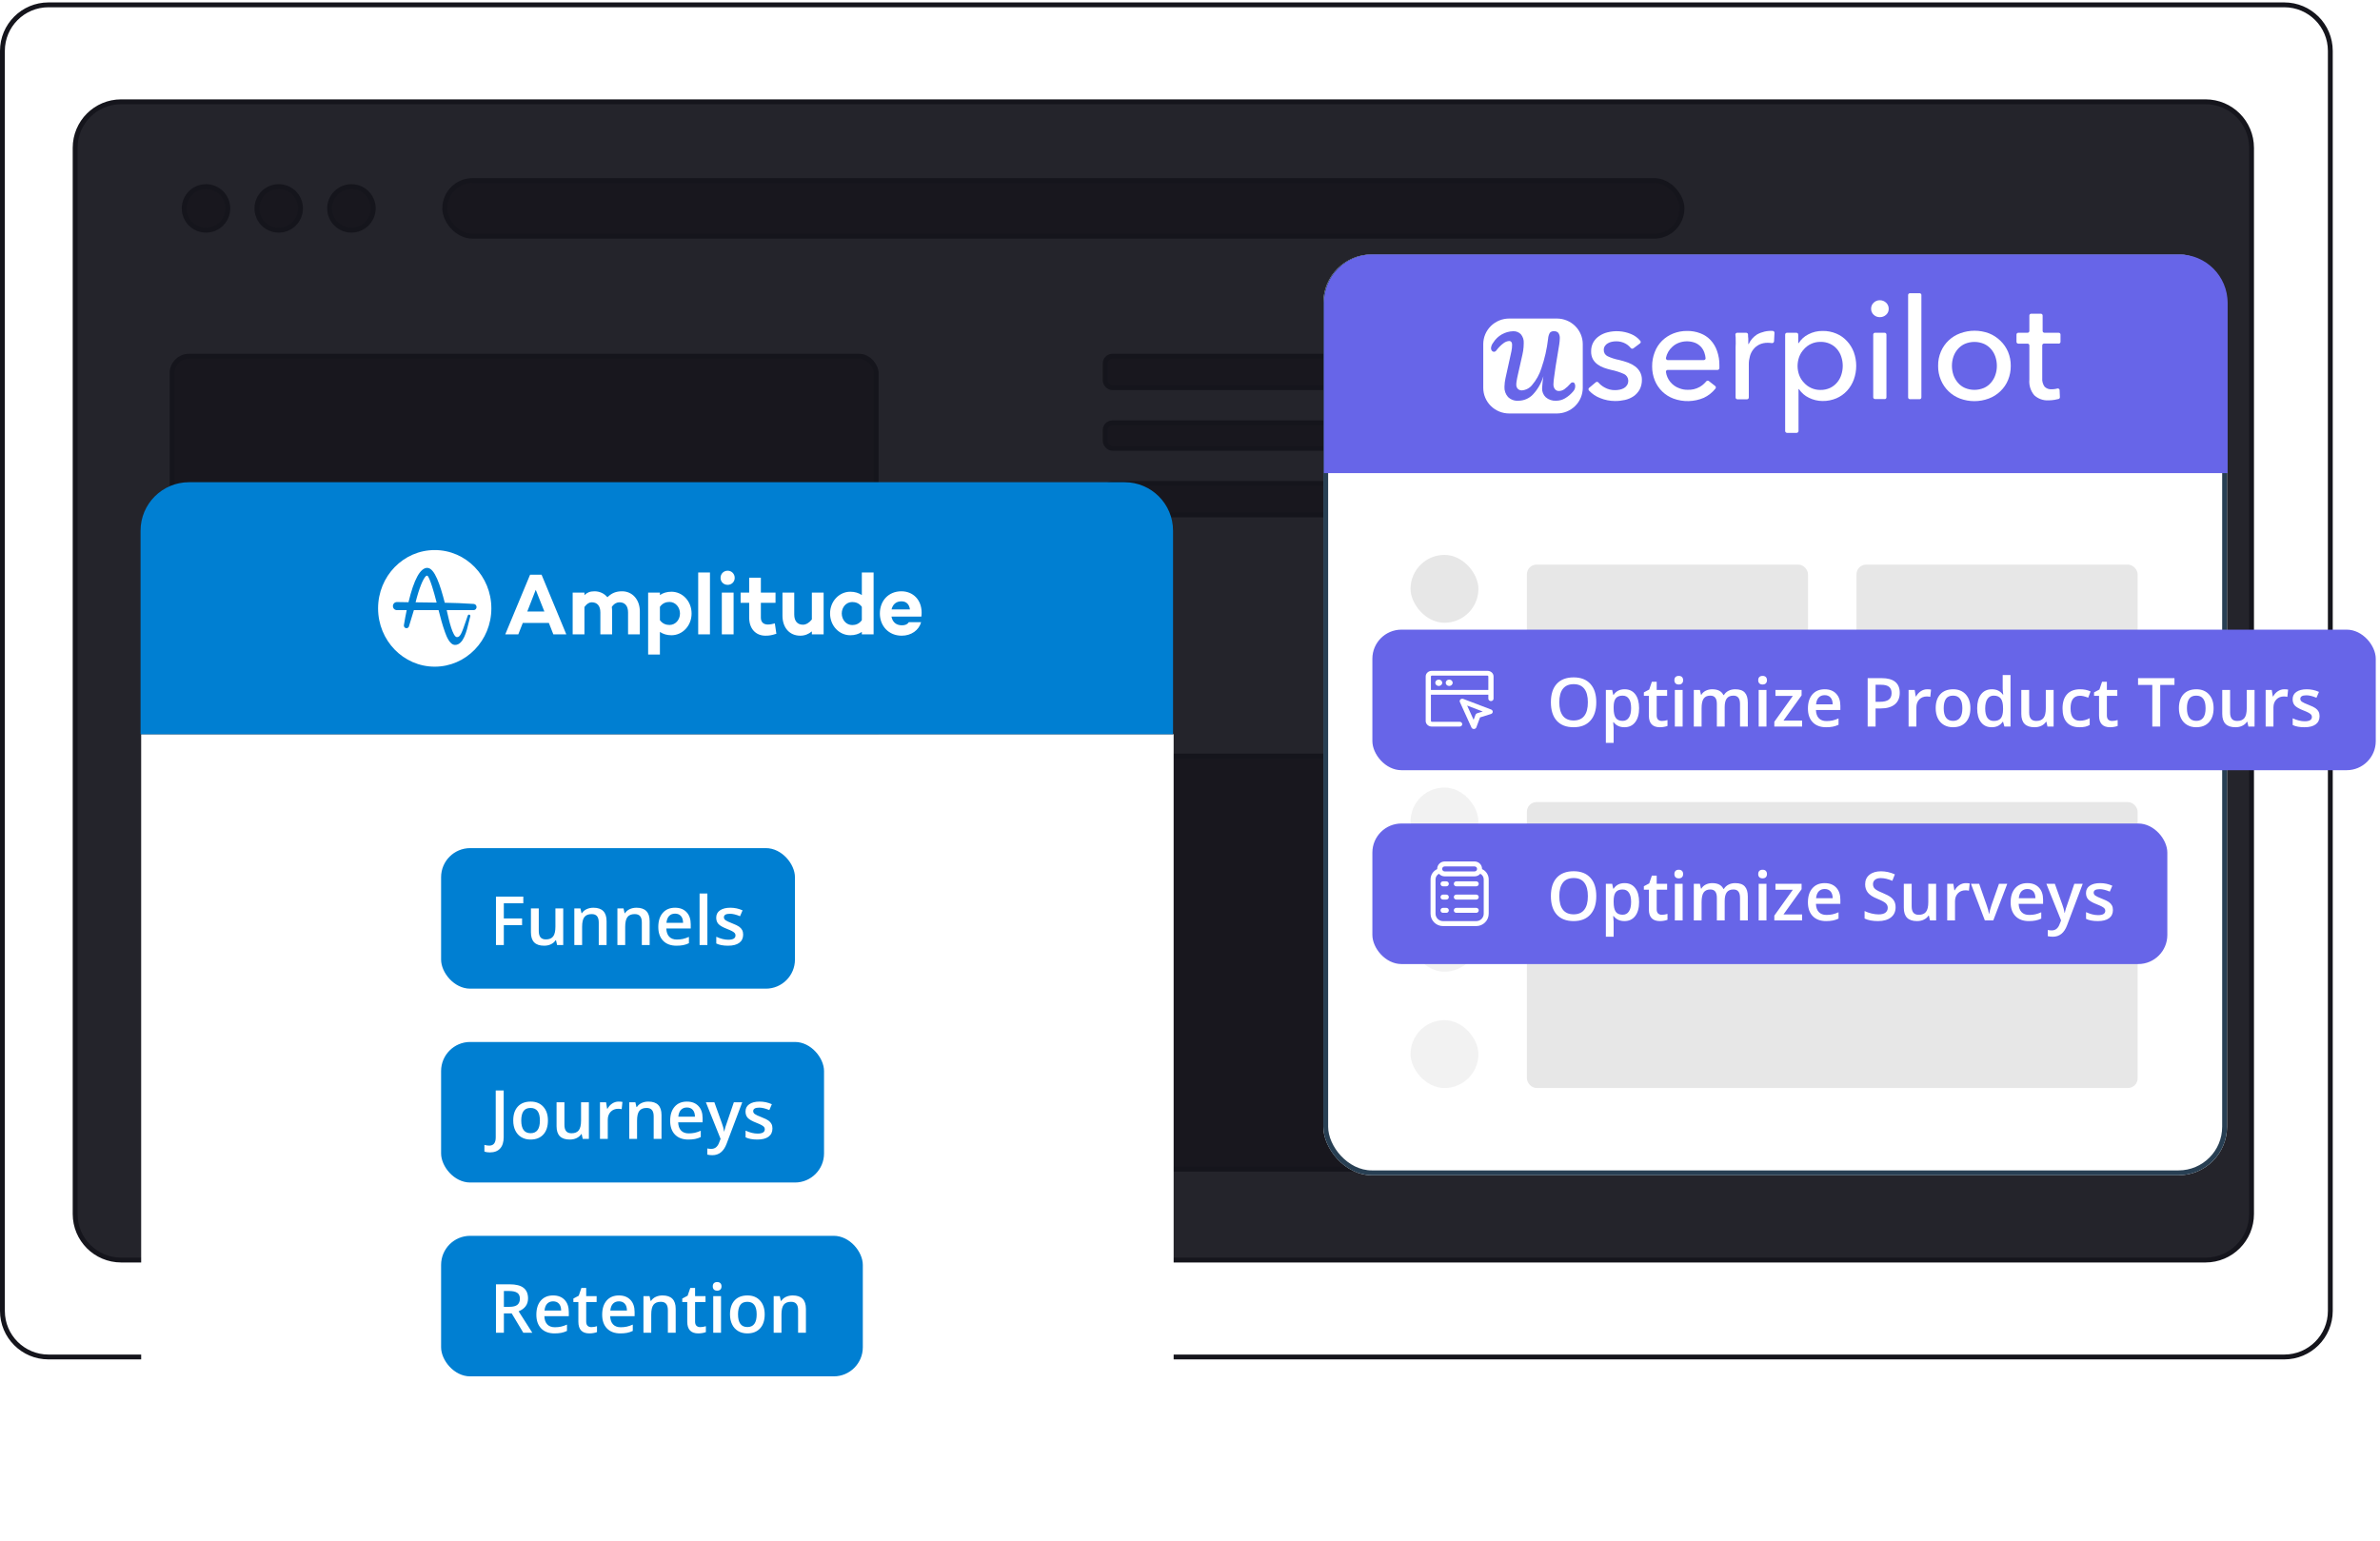 <?xml version="1.0" encoding="UTF-8"?> <svg xmlns="http://www.w3.org/2000/svg" width="491" height="318" viewBox="0 0 491 318" fill="none"><path d="M15.5 30.5C15.5 25.253 19.753 21 25 21H455C460.247 21 464.5 25.253 464.5 30.5V250.5C464.5 255.747 460.247 260 455 260H25C19.753 260 15.5 255.747 15.5 250.5V30.5Z" fill="#24242B" stroke="#15151C"></path><rect x="35.5" y="73.5" width="145.25" height="45.25" rx="3.5" fill="#18171E" stroke="#15151C"></rect><rect x="35.5" y="134.75" width="145.25" height="45.25" rx="3.5" fill="#18171E" stroke="#15151C"></rect><rect x="35.5" y="196" width="145.25" height="45.25" rx="3.5" fill="#18171E" stroke="#15151C"></rect><rect x="228" y="73.5" width="99" height="6.5" rx="1.5" fill="#18171E" stroke="#15151C"></rect><rect x="91.75" y="37.25" width="255.25" height="11.5" rx="5.75" fill="#18171E" stroke="#15151C"></rect><rect x="349.25" y="73.5" width="99" height="6.5" rx="1.5" fill="#18171E" stroke="#15151C"></rect><rect x="228" y="87.25" width="99" height="5.25" rx="1.5" fill="#18171E" stroke="#15151C"></rect><rect x="349.25" y="87.25" width="99" height="5.25" rx="1.5" fill="#18171E" stroke="#15151C"></rect><rect x="228" y="99.75" width="99" height="6.5" rx="1.5" fill="#18171E" stroke="#15151C"></rect><rect x="228" y="156" width="220.25" height="85.25" rx="1.5" fill="#18171E" stroke="#15151C"></rect><rect x="349.25" y="99.75" width="99" height="6.5" rx="1.5" fill="#18171E" stroke="#15151C"></rect><circle cx="42.5" cy="43" r="4.5" fill="#18171E" stroke="#15151C"></circle><circle cx="57.5" cy="43" r="4.5" fill="#18171E" stroke="#15151C"></circle><circle cx="72.5" cy="43" r="4.5" fill="#18171E" stroke="#15151C"></circle><path d="M0.5 10.5C0.5 5.253 4.753 1 10 1H471.25C476.497 1 480.75 5.253 480.75 10.5V270.5C480.75 275.747 476.497 280 471.25 280H10C4.753 280 0.5 275.747 0.5 270.5V10.5Z" stroke="#15151C"></path><g filter="url(#filter0_b_204_738)"><rect x="273" y="52.5" width="186.438" height="190" rx="10" fill="white"></rect><rect x="273.5" y="53" width="185.438" height="189" rx="9.5" stroke="#283F53"></rect></g><rect x="291" y="138.5" width="14" height="14" rx="7" fill="#E7E7E7"></rect><rect x="291" y="162.5" width="14" height="14" rx="7" fill="#E7E7E7" fill-opacity="0.5"></rect><rect x="291" y="186.5" width="14" height="14" rx="7" fill="#E7E7E7" fill-opacity="0.5"></rect><rect x="291" y="210.5" width="14" height="14" rx="7" fill="#E7E7E7" fill-opacity="0.5"></rect><rect x="291" y="114.5" width="14" height="14" rx="7" fill="#E7E7E7"></rect><rect x="315" y="116.5" width="58" height="39" rx="2" fill="#E7E7E7"></rect><rect x="383" y="116.5" width="58" height="39" rx="2" fill="#E7E7E7"></rect><rect x="315" y="165.5" width="126" height="59" rx="2" fill="#E7E7E7"></rect><path d="M273.125 62.5C273.125 56.977 277.602 52.5 283.125 52.5H449.562C455.085 52.5 459.562 56.977 459.562 62.5V97.625H273.125V62.5Z" fill="#6765E8"></path><path d="M321.184 65.728H311.346C309.928 65.728 308.568 66.285 307.566 67.277C306.563 68.268 306 69.613 306 71.015V80.029C306 81.431 306.563 82.776 307.566 83.767C308.568 84.759 309.928 85.316 311.346 85.316H321.184C322.601 85.316 323.961 84.759 324.964 83.767C325.966 82.776 326.529 81.431 326.529 80.029V71.015C326.529 69.613 325.966 68.268 324.964 67.277C323.961 66.285 322.601 65.728 321.184 65.728ZM324.605 80.696C324.118 81.295 323.527 81.803 322.86 82.197C322.311 82.519 321.684 82.689 321.045 82.687C320.26 82.739 319.486 82.482 318.893 81.971C318.642 81.733 318.445 81.444 318.315 81.124C318.185 80.805 318.125 80.462 318.139 80.117C318.179 79.282 318.268 78.451 318.407 77.626C317.991 79.028 317.254 80.317 316.255 81.392C315.873 81.796 315.412 82.118 314.901 82.341C314.39 82.564 313.838 82.681 313.279 82.687C312.88 82.721 312.478 82.668 312.101 82.533C311.724 82.397 311.382 82.182 311.098 81.902C310.591 81.325 310.332 80.576 310.374 79.813C310.386 79.209 310.459 78.608 310.592 78.018L311.643 73.251C311.643 73.163 311.722 72.918 311.802 72.516C311.901 72.071 311.951 71.618 311.951 71.162C311.966 70.948 311.911 70.734 311.792 70.554C311.74 70.49 311.673 70.439 311.597 70.405C311.521 70.371 311.439 70.355 311.355 70.358C310.92 70.393 310.505 70.557 310.165 70.829C309.619 71.239 309.134 71.724 308.727 72.271C308.672 72.364 308.594 72.442 308.501 72.499C308.407 72.555 308.301 72.588 308.192 72.594C308.11 72.59 308.03 72.568 307.957 72.529C307.885 72.49 307.823 72.435 307.775 72.369C307.658 72.224 307.595 72.044 307.597 71.859C307.628 71.427 307.794 71.016 308.073 70.682C308.502 69.99 309.099 69.415 309.808 69.008C310.518 68.6 311.319 68.373 312.139 68.347C312.438 68.328 312.737 68.374 313.016 68.48C313.295 68.587 313.548 68.752 313.756 68.965C314.185 69.478 314.398 70.135 314.351 70.799C314.351 71.328 314.311 71.856 314.232 72.379C314.152 72.859 314.013 73.516 313.815 74.34L313.121 77.42L313.002 77.96C312.976 78.204 312.933 78.447 312.873 78.685C312.833 78.912 312.813 79.142 312.813 79.372C312.803 79.685 312.913 79.99 313.121 80.225C313.235 80.337 313.371 80.424 313.522 80.48C313.672 80.536 313.833 80.559 313.994 80.549C314.393 80.516 314.782 80.403 315.136 80.218C315.491 80.032 315.804 79.778 316.056 79.47C316.928 78.451 317.585 77.271 317.99 75.998C318.675 74.013 319.14 71.961 319.379 69.877C319.409 69.459 319.527 69.051 319.726 68.681C319.834 68.555 319.973 68.459 320.129 68.401C320.285 68.343 320.453 68.324 320.618 68.347C320.783 68.334 320.949 68.359 321.102 68.421C321.255 68.482 321.392 68.578 321.501 68.7C321.719 69.039 321.82 69.438 321.789 69.838C321.777 70.239 321.741 70.639 321.68 71.035C321.6 71.525 321.491 72.212 321.342 73.104C321.045 74.811 320.797 76.39 320.618 77.822C320.543 78.3 320.496 78.781 320.48 79.264C320.454 79.64 320.567 80.013 320.797 80.314C320.897 80.437 321.027 80.534 321.173 80.597C321.32 80.661 321.48 80.688 321.64 80.676C322.032 80.665 322.412 80.538 322.731 80.314C323.198 79.971 323.624 79.576 324 79.136C324.052 79.064 324.12 79.005 324.2 78.965C324.279 78.924 324.367 78.902 324.457 78.901C324.538 78.895 324.619 78.915 324.689 78.957C324.758 78.999 324.812 79.062 324.843 79.136C324.942 79.306 324.987 79.501 324.972 79.696C324.971 80.061 324.841 80.415 324.605 80.696Z" fill="white"></path><path d="M336.983 71.869C336.901 71.934 336.797 71.964 336.693 71.953C336.589 71.942 336.493 71.891 336.427 71.81C336.13 71.44 335.763 71.131 335.346 70.898C334.763 70.582 334.107 70.42 333.442 70.427C333.129 70.425 332.816 70.458 332.51 70.525C332.215 70.583 331.933 70.693 331.677 70.849C331.437 70.979 331.235 71.168 331.092 71.398C330.933 71.644 330.853 71.931 330.864 72.222C330.855 72.49 330.925 72.754 331.066 72.982C331.207 73.21 331.413 73.393 331.657 73.507C332.411 73.86 333.208 74.117 334.027 74.272C334.652 74.421 335.268 74.604 335.872 74.821C336.399 75.018 336.896 75.285 337.35 75.616C337.757 75.927 338.095 76.317 338.341 76.763C338.597 77.244 338.73 77.78 338.728 78.323C338.749 79.037 338.589 79.745 338.262 80.383C337.956 80.925 337.533 81.394 337.022 81.756C336.484 82.117 335.882 82.377 335.247 82.521C334.577 82.674 333.892 82.749 333.204 82.746C332.142 82.747 331.091 82.54 330.11 82.138C329.235 81.804 328.451 81.273 327.819 80.589C327.747 80.517 327.706 80.42 327.706 80.319C327.706 80.218 327.747 80.121 327.819 80.049L329.188 78.902C329.26 78.83 329.358 78.79 329.46 78.79C329.562 78.79 329.66 78.83 329.733 78.902C330.095 79.33 330.536 79.686 331.032 79.951C331.683 80.322 332.423 80.512 333.174 80.5C333.508 80.502 333.84 80.469 334.166 80.402C334.477 80.34 334.775 80.227 335.049 80.069C335.303 79.918 335.517 79.71 335.674 79.461C335.85 79.165 335.933 78.823 335.912 78.48C335.9 78.204 335.813 77.937 335.659 77.707C335.505 77.477 335.291 77.293 335.039 77.175C334.173 76.785 333.265 76.496 332.331 76.312C331.865 76.195 331.389 76.057 330.913 75.891C330.449 75.73 330.011 75.502 329.614 75.214C329.206 74.927 328.868 74.556 328.622 74.125C328.363 73.629 328.237 73.075 328.255 72.516C328.236 71.857 328.393 71.204 328.711 70.623C329.01 70.103 329.428 69.66 329.931 69.329C330.437 68.984 331.002 68.732 331.597 68.583C333.214 68.166 334.924 68.283 336.467 68.917C337.212 69.216 337.87 69.695 338.381 70.31C338.449 70.377 338.487 70.469 338.487 70.565C338.487 70.66 338.449 70.752 338.381 70.82L336.983 71.869Z" fill="white"></path><path d="M354.715 75.399V75.958C354.715 76.057 354.675 76.152 354.605 76.222C354.534 76.292 354.438 76.331 354.338 76.331H344.074C344.024 76.328 343.974 76.336 343.927 76.353C343.88 76.37 343.837 76.396 343.801 76.43C343.765 76.464 343.736 76.505 343.716 76.55C343.697 76.596 343.687 76.644 343.687 76.694V76.753C343.793 77.509 344.106 78.222 344.592 78.814C345.077 79.407 345.718 79.858 346.444 80.117C346.989 80.333 347.572 80.44 348.16 80.431C349.021 80.472 349.878 80.272 350.629 79.852C351.156 79.548 351.623 79.153 352.008 78.685C352.072 78.608 352.163 78.559 352.263 78.548C352.363 78.537 352.464 78.565 352.543 78.626L353.872 79.675C353.909 79.71 353.938 79.752 353.958 79.799C353.979 79.845 353.989 79.895 353.989 79.945C353.989 79.996 353.979 80.046 353.958 80.092C353.938 80.138 353.909 80.18 353.872 80.215C353.239 81.006 352.432 81.643 351.512 82.079C349.519 82.932 347.27 82.992 345.234 82.245C344.37 81.922 343.583 81.424 342.923 80.784C342.265 80.138 341.745 79.368 341.396 78.518C341.018 77.583 340.83 76.583 340.84 75.576C340.832 74.57 341.017 73.571 341.386 72.633C341.714 71.76 342.228 70.967 342.893 70.309C343.549 69.666 344.328 69.159 345.184 68.818C346.09 68.461 347.056 68.281 348.031 68.288C348.977 68.269 349.917 68.436 350.798 68.778C351.603 69.082 352.326 69.565 352.91 70.191C353.507 70.839 353.96 71.605 354.239 72.437C354.571 73.389 354.732 74.392 354.715 75.399ZM351.492 74.301C351.592 74.301 351.688 74.261 351.758 74.191C351.829 74.121 351.869 74.027 351.869 73.928C351.835 73.537 351.752 73.151 351.621 72.78C351.47 72.325 351.224 71.907 350.897 71.554C350.563 71.196 350.153 70.914 349.697 70.73C348.621 70.325 347.431 70.325 346.355 70.73C345.857 70.914 345.402 71.194 345.016 71.554C344.332 72.16 343.865 72.969 343.687 73.859C343.672 73.96 343.699 74.063 343.76 74.146C343.821 74.228 343.912 74.284 344.014 74.301H351.492Z" fill="white"></path><path d="M358.077 70.192C358.088 69.815 358.068 69.437 358.017 69.064C358.013 69.013 358.02 68.962 358.036 68.914C358.053 68.866 358.079 68.822 358.113 68.784C358.148 68.747 358.189 68.716 358.236 68.695C358.283 68.674 358.333 68.663 358.384 68.662H360.239C360.335 68.661 360.428 68.696 360.499 68.759C360.571 68.823 360.616 68.91 360.626 69.005C360.619 69.29 360.635 69.576 360.675 69.858V70.976H360.765C361.139 70.176 361.734 69.497 362.48 69.015C363.474 68.466 364.607 68.21 365.743 68.279C365.838 68.293 365.924 68.341 365.986 68.413C366.048 68.485 366.081 68.577 366.08 68.671L365.991 70.427C365.986 70.525 365.943 70.617 365.871 70.685C365.799 70.752 365.704 70.79 365.604 70.79H365.505C365.229 70.751 364.951 70.731 364.672 70.731C364.077 70.722 363.487 70.846 362.946 71.094C362.474 71.328 362.061 71.663 361.736 72.075C361.402 72.488 361.159 72.966 361.022 73.477C360.864 74.019 360.783 74.581 360.784 75.145V82.011C360.786 82.06 360.777 82.108 360.759 82.154C360.742 82.2 360.715 82.242 360.681 82.277C360.647 82.313 360.606 82.341 360.561 82.361C360.516 82.381 360.467 82.392 360.417 82.393H358.434C358.334 82.393 358.238 82.354 358.167 82.284C358.097 82.214 358.057 82.119 358.057 82.02V71.614C358.089 71.14 358.096 70.666 358.077 70.192Z" fill="white"></path><path d="M370.653 89.317H368.669C368.569 89.314 368.473 89.275 368.402 89.205C368.33 89.136 368.287 89.043 368.282 88.944V69.043C368.281 68.992 368.29 68.942 368.309 68.895C368.328 68.848 368.356 68.805 368.393 68.769C368.429 68.734 368.472 68.705 368.519 68.687C368.567 68.668 368.618 68.659 368.669 68.66H370.593C370.644 68.659 370.695 68.668 370.743 68.687C370.79 68.705 370.833 68.734 370.87 68.769C370.906 68.805 370.934 68.848 370.953 68.895C370.972 68.942 370.981 68.992 370.98 69.043V70.799H371.069C371.554 70.031 372.239 69.408 373.053 68.994C373.968 68.512 374.992 68.269 376.028 68.288C376.995 68.272 377.955 68.459 378.844 68.837C379.674 69.186 380.418 69.708 381.026 70.367C381.647 71.032 382.129 71.812 382.445 72.662C383.109 74.491 383.109 76.492 382.445 78.322C382.135 79.176 381.66 79.962 381.046 80.636C380.433 81.299 379.687 81.827 378.854 82.186C377.943 82.571 376.959 82.762 375.968 82.745C375.003 82.736 374.053 82.508 373.191 82.078C372.349 81.676 371.633 81.056 371.119 80.283H371.039V88.944C371.034 89.043 370.992 89.136 370.92 89.205C370.848 89.275 370.753 89.314 370.653 89.317ZM380.164 75.487C380.164 74.857 380.064 74.232 379.866 73.633C379.685 73.051 379.388 72.511 378.993 72.044C378.599 71.577 378.104 71.201 377.545 70.946C376.924 70.662 376.245 70.524 375.562 70.543C374.92 70.534 374.284 70.663 373.698 70.923C373.112 71.182 372.591 71.565 372.17 72.044C371.735 72.503 371.398 73.043 371.178 73.633C370.732 74.85 370.732 76.183 371.178 77.4C371.396 77.985 371.733 78.519 372.17 78.969C372.593 79.445 373.115 79.824 373.701 80.081C374.286 80.339 374.921 80.468 375.562 80.46C376.246 80.471 376.924 80.33 377.545 80.048C378.103 79.781 378.597 79.4 378.993 78.93C379.388 78.463 379.685 77.923 379.866 77.341C380.064 76.742 380.164 76.117 380.164 75.487Z" fill="white"></path><path d="M389.645 63.706C389.654 63.94 389.61 64.173 389.518 64.388C389.425 64.603 389.286 64.796 389.109 64.952C388.758 65.278 388.291 65.454 387.81 65.442C387.575 65.448 387.341 65.407 387.123 65.321C386.905 65.235 386.707 65.106 386.54 64.942C386.37 64.784 386.234 64.593 386.144 64.38C386.053 64.167 386.009 63.937 386.015 63.706C386.009 63.474 386.053 63.243 386.144 63.028C386.234 62.813 386.369 62.62 386.54 62.461C386.706 62.295 386.904 62.165 387.122 62.077C387.341 61.989 387.574 61.946 387.81 61.95C388.294 61.946 388.76 62.129 389.109 62.461C389.281 62.62 389.418 62.813 389.51 63.027C389.603 63.242 389.648 63.473 389.645 63.706ZM388.821 82.342H386.838C386.788 82.343 386.739 82.335 386.693 82.317C386.647 82.3 386.604 82.273 386.568 82.24C386.533 82.206 386.504 82.166 386.484 82.121C386.463 82.076 386.452 82.028 386.451 81.979V69.042C386.45 68.993 386.458 68.944 386.476 68.898C386.494 68.853 386.52 68.811 386.554 68.775C386.589 68.74 386.629 68.711 386.675 68.691C386.72 68.671 386.769 68.661 386.818 68.659H388.802C388.902 68.659 388.997 68.699 389.068 68.769C389.139 68.838 389.178 68.933 389.178 69.032V81.979C389.18 82.028 389.171 82.077 389.154 82.122C389.136 82.168 389.109 82.21 389.075 82.246C389.041 82.281 389 82.31 388.955 82.329C388.91 82.349 388.861 82.36 388.812 82.362L388.821 82.342Z" fill="white"></path><path d="M396.011 82.373H394.028C393.928 82.373 393.832 82.333 393.761 82.263C393.69 82.194 393.651 82.099 393.651 82V60.883C393.649 60.834 393.658 60.785 393.676 60.739C393.693 60.694 393.72 60.652 393.754 60.616C393.788 60.581 393.829 60.552 393.874 60.532C393.919 60.512 393.968 60.501 394.018 60.5H396.001C396.051 60.499 396.1 60.507 396.146 60.525C396.192 60.542 396.235 60.569 396.271 60.602C396.307 60.636 396.335 60.676 396.356 60.721C396.376 60.766 396.387 60.814 396.388 60.863V81.99C396.389 82.039 396.381 82.088 396.363 82.134C396.345 82.179 396.319 82.221 396.285 82.257C396.251 82.292 396.21 82.321 396.164 82.341C396.119 82.361 396.07 82.371 396.021 82.373H396.011Z" fill="white"></path><path d="M414.825 75.487C414.837 76.496 414.645 77.496 414.26 78.43C413.902 79.296 413.365 80.078 412.683 80.725C412 81.386 411.186 81.9 410.292 82.235C408.375 82.952 406.259 82.952 404.342 82.235C403.456 81.898 402.649 81.383 401.972 80.725C401.304 80.07 400.774 79.29 400.415 78.43C400.017 77.5 399.821 76.497 399.839 75.487C399.821 74.478 400.017 73.475 400.415 72.545C400.779 71.681 401.319 70.901 402.001 70.253C402.684 69.605 403.494 69.103 404.382 68.778C406.299 68.062 408.415 68.062 410.332 68.778C411.21 69.13 412.009 69.65 412.683 70.308C413.358 70.954 413.895 71.728 414.26 72.584C414.645 73.504 414.837 74.492 414.825 75.487ZM411.959 75.487C411.96 74.847 411.857 74.211 411.651 73.604C411.461 73.028 411.158 72.495 410.759 72.035C410.36 71.576 409.866 71.208 409.311 70.956C408.684 70.689 408.009 70.551 407.327 70.551C406.645 70.551 405.97 70.689 405.344 70.956C404.788 71.208 404.294 71.576 403.896 72.035C403.497 72.497 403.191 73.029 402.993 73.604C402.587 74.824 402.587 76.141 402.993 77.361C403.192 77.938 403.498 78.474 403.896 78.94C404.285 79.412 404.781 79.788 405.344 80.038C405.97 80.305 406.645 80.443 407.327 80.443C408.009 80.443 408.684 80.305 409.311 80.038C409.873 79.788 410.369 79.412 410.759 78.94C411.158 78.477 411.461 77.94 411.651 77.361C411.857 76.764 411.961 76.137 411.959 75.507V75.487Z" fill="white"></path><path d="M424.623 70.888H421.708C421.656 70.886 421.606 70.895 421.558 70.914C421.51 70.933 421.467 70.961 421.431 70.997C421.395 71.032 421.366 71.075 421.347 71.122C421.329 71.169 421.319 71.22 421.321 71.27V78.008C421.262 78.637 421.431 79.266 421.797 79.784C421.989 79.977 422.222 80.126 422.479 80.219C422.736 80.313 423.012 80.348 423.284 80.323C423.561 80.322 423.836 80.296 424.108 80.245L424.425 80.166C424.475 80.153 424.526 80.15 424.577 80.156C424.628 80.163 424.677 80.18 424.721 80.205C424.765 80.231 424.804 80.265 424.835 80.305C424.866 80.346 424.888 80.392 424.901 80.441C424.901 80.441 424.901 80.49 424.901 80.519L424.961 81.942C424.966 82.026 424.943 82.11 424.894 82.179C424.846 82.249 424.775 82.3 424.693 82.324C424.435 82.393 424.167 82.452 423.87 82.501C423.46 82.571 423.045 82.607 422.63 82.609C422.086 82.642 421.542 82.564 421.03 82.38C420.518 82.196 420.05 81.91 419.655 81.54C418.911 80.637 418.554 79.482 418.663 78.322V71.29C418.664 71.241 418.656 71.192 418.638 71.146C418.62 71.101 418.594 71.059 418.56 71.023C418.526 70.988 418.485 70.959 418.439 70.939C418.394 70.919 418.345 70.909 418.296 70.907H416.382C416.282 70.907 416.186 70.868 416.115 70.798C416.045 70.728 416.005 70.633 416.005 70.535V69.044C416.004 68.995 416.012 68.946 416.03 68.9C416.048 68.855 416.074 68.813 416.108 68.777C416.142 68.742 416.183 68.713 416.228 68.693C416.274 68.673 416.322 68.662 416.372 68.661H418.276C418.326 68.662 418.375 68.654 418.421 68.637C418.467 68.619 418.51 68.593 418.546 68.559C418.581 68.525 418.61 68.485 418.63 68.44C418.651 68.395 418.662 68.347 418.663 68.298V65.101C418.663 65.002 418.703 64.907 418.773 64.837C418.844 64.767 418.94 64.728 419.04 64.728H421.023C421.123 64.728 421.219 64.767 421.29 64.837C421.36 64.907 421.4 65.002 421.4 65.101V68.279C421.399 68.329 421.408 68.38 421.427 68.427C421.446 68.474 421.474 68.516 421.51 68.552C421.547 68.588 421.59 68.616 421.637 68.635C421.685 68.653 421.736 68.662 421.787 68.661H424.703C424.752 68.66 424.801 68.668 424.848 68.686C424.894 68.703 424.936 68.73 424.972 68.763C425.008 68.797 425.037 68.837 425.057 68.882C425.077 68.927 425.088 68.975 425.089 69.024V70.505C425.095 70.603 425.062 70.7 424.997 70.775C424.933 70.85 424.841 70.897 424.742 70.907L424.623 70.888Z" fill="white"></path><rect x="283.125" y="129.922" width="207" height="29" rx="6" fill="#6765E8"></rect><path fill-rule="evenodd" clip-rule="evenodd" d="M306.869 139.407L295.381 139.407C295.282 139.407 295.202 139.481 295.202 139.572V142.366L295.202 143.347L295.202 148.77C295.202 148.86 295.282 148.934 295.381 148.934H301.125C301.422 148.934 301.663 149.154 301.663 149.426C301.663 149.699 301.422 149.919 301.125 149.919H295.381C294.688 149.919 294.125 149.405 294.125 148.77L294.125 139.572C294.125 138.937 294.687 138.422 295.381 138.422L306.869 138.422C307.563 138.422 308.125 138.937 308.125 139.572L308.125 144.171C308.125 144.443 307.884 144.663 307.587 144.663C307.289 144.663 307.048 144.443 307.048 144.171V143.347H295.202L295.202 142.366H307.048L307.048 139.572C307.048 139.481 306.968 139.407 306.869 139.407Z" fill="white"></path><path fill-rule="evenodd" clip-rule="evenodd" d="M301.295 144.324C301.449 144.183 301.681 144.141 301.883 144.218L307.625 146.405C307.832 146.484 307.964 146.671 307.957 146.876C307.949 147.081 307.804 147.26 307.593 147.326L305.336 148.033L304.572 150.088C304.5 150.282 304.304 150.415 304.08 150.422C303.856 150.428 303.651 150.308 303.565 150.118L301.178 144.862C301.095 144.677 301.141 144.465 301.295 144.324ZM302.674 145.586L304.012 148.534L304.401 147.486C304.455 147.341 304.579 147.228 304.737 147.178L305.899 146.815L302.674 145.586Z" fill="white"></path><path d="M299.689 140.886C299.689 141.248 299.368 141.543 298.971 141.543C298.575 141.543 298.253 141.248 298.253 140.886C298.253 140.523 298.575 140.229 298.971 140.229C299.368 140.229 299.689 140.523 299.689 140.886Z" fill="white"></path><path d="M297.535 140.886C297.535 141.248 297.214 141.543 296.817 141.543C296.421 141.543 296.099 141.248 296.099 140.886C296.099 140.523 296.421 140.229 296.817 140.229C297.214 140.229 297.535 140.523 297.535 140.886Z" fill="white"></path><path d="M329.317 144.911C329.317 146.538 328.91 147.803 328.094 148.705C327.283 149.607 326.132 150.059 324.642 150.059C323.133 150.059 321.973 149.612 321.162 148.719C320.355 147.821 319.952 146.547 319.952 144.897C319.952 143.248 320.358 141.981 321.169 141.097C321.985 140.213 323.147 139.771 324.655 139.771C326.141 139.771 327.289 140.219 328.101 141.117C328.912 142.015 329.317 143.28 329.317 144.911ZM321.688 144.911C321.688 146.142 321.937 147.076 322.434 147.714C322.93 148.347 323.666 148.664 324.642 148.664C325.612 148.664 326.344 148.35 326.836 147.721C327.333 147.092 327.581 146.155 327.581 144.911C327.581 143.685 327.335 142.756 326.843 142.122C326.355 141.489 325.626 141.172 324.655 141.172C323.675 141.172 322.935 141.489 322.434 142.122C321.937 142.756 321.688 143.685 321.688 144.911ZM335.128 150.059C334.171 150.059 333.428 149.715 332.899 149.026H332.804C332.868 149.664 332.899 150.052 332.899 150.188V153.285H331.293V142.361H332.592C332.628 142.503 332.703 142.84 332.817 143.373H332.899C333.401 142.607 334.153 142.225 335.155 142.225C336.099 142.225 336.832 142.566 337.356 143.25C337.885 143.934 338.149 144.893 338.149 146.128C338.149 147.363 337.881 148.327 337.343 149.02C336.81 149.712 336.071 150.059 335.128 150.059ZM334.738 143.537C334.1 143.537 333.633 143.724 333.337 144.098C333.045 144.471 332.899 145.068 332.899 145.889V146.128C332.899 147.049 333.045 147.716 333.337 148.131C333.629 148.541 334.105 148.746 334.766 148.746C335.322 148.746 335.75 148.518 336.051 148.062C336.352 147.607 336.502 146.957 336.502 146.114C336.502 145.267 336.352 144.626 336.051 144.193C335.755 143.756 335.317 143.537 334.738 143.537ZM342.832 148.76C343.224 148.76 343.616 148.698 344.008 148.575V149.785C343.83 149.863 343.6 149.926 343.317 149.977C343.039 150.031 342.75 150.059 342.449 150.059C340.927 150.059 340.166 149.257 340.166 147.652V143.578H339.134V142.867L340.241 142.279L340.788 140.68H341.779V142.361H343.933V143.578H341.779V147.625C341.779 148.012 341.875 148.299 342.066 148.486C342.262 148.669 342.518 148.76 342.832 148.76ZM347.132 149.922H345.525V142.361H347.132V149.922ZM345.43 140.358C345.43 140.071 345.507 139.85 345.662 139.695C345.822 139.54 346.047 139.463 346.339 139.463C346.621 139.463 346.84 139.54 346.995 139.695C347.155 139.85 347.234 140.071 347.234 140.358C347.234 140.632 347.155 140.848 346.995 141.008C346.84 141.163 346.621 141.24 346.339 141.24C346.047 141.24 345.822 141.163 345.662 141.008C345.507 140.848 345.43 140.632 345.43 140.358ZM355.807 149.922H354.193V145.26C354.193 144.681 354.084 144.25 353.865 143.968C353.646 143.681 353.305 143.537 352.84 143.537C352.22 143.537 351.764 143.74 351.473 144.146C351.186 144.547 351.042 145.216 351.042 146.155V149.922H349.436V142.361H350.693L350.919 143.353H351.001C351.211 142.993 351.514 142.715 351.91 142.519C352.311 142.323 352.751 142.225 353.229 142.225C354.392 142.225 355.162 142.621 355.54 143.414H355.649C355.873 143.04 356.187 142.749 356.593 142.539C356.998 142.329 357.463 142.225 357.987 142.225C358.89 142.225 359.546 142.452 359.956 142.908C360.371 143.364 360.578 144.059 360.578 144.993V149.922H358.972V145.26C358.972 144.681 358.86 144.25 358.637 143.968C358.418 143.681 358.076 143.537 357.611 143.537C356.987 143.537 356.529 143.733 356.237 144.125C355.95 144.512 355.807 145.109 355.807 145.916V149.922ZM364.427 149.922H362.82V142.361H364.427V149.922ZM362.725 140.358C362.725 140.071 362.802 139.85 362.957 139.695C363.117 139.54 363.342 139.463 363.634 139.463C363.916 139.463 364.135 139.54 364.29 139.695C364.45 139.85 364.529 140.071 364.529 140.358C364.529 140.632 364.45 140.848 364.29 141.008C364.135 141.163 363.916 141.24 363.634 141.24C363.342 141.24 363.117 141.163 362.957 141.008C362.802 140.848 362.725 140.632 362.725 140.358ZM371.782 149.922H366.047V148.931L369.868 143.592H366.279V142.361H371.673V143.482L367.934 148.691H371.782V149.922ZM376.731 150.059C375.556 150.059 374.635 149.717 373.97 149.033C373.309 148.345 372.979 147.399 372.979 146.196C372.979 144.961 373.286 143.991 373.901 143.284C374.517 142.578 375.362 142.225 376.438 142.225C377.436 142.225 378.224 142.528 378.803 143.134C379.382 143.74 379.671 144.574 379.671 145.636V146.504H374.633C374.656 147.238 374.854 147.803 375.228 148.199C375.601 148.591 376.128 148.787 376.807 148.787C377.253 148.787 377.668 148.746 378.051 148.664C378.438 148.577 378.853 148.436 379.295 148.24V149.546C378.903 149.733 378.507 149.865 378.105 149.942C377.704 150.02 377.246 150.059 376.731 150.059ZM376.438 143.441C375.927 143.441 375.517 143.603 375.207 143.927C374.902 144.25 374.719 144.722 374.66 145.342H378.092C378.083 144.717 377.932 144.246 377.641 143.927C377.349 143.603 376.948 143.441 376.438 143.441ZM391.921 142.949C391.921 143.993 391.579 144.793 390.896 145.349C390.212 145.905 389.239 146.183 387.977 146.183H386.938V149.922H385.304V139.928H388.182C389.43 139.928 390.365 140.183 390.984 140.693C391.609 141.204 391.921 141.956 391.921 142.949ZM386.938 144.809H387.806C388.644 144.809 389.259 144.663 389.651 144.371C390.043 144.079 390.239 143.624 390.239 143.004C390.239 142.43 390.064 142.001 389.713 141.719C389.362 141.436 388.815 141.295 388.072 141.295H386.938V144.809ZM397.581 142.225C397.905 142.225 398.171 142.247 398.381 142.293L398.224 143.79C397.996 143.735 397.759 143.708 397.513 143.708C396.87 143.708 396.348 143.918 395.947 144.337C395.551 144.756 395.353 145.301 395.353 145.971V149.922H393.746V142.361H395.004L395.216 143.694H395.298C395.549 143.243 395.874 142.885 396.275 142.621C396.681 142.357 397.116 142.225 397.581 142.225ZM406.495 146.128C406.495 147.363 406.178 148.327 405.545 149.02C404.911 149.712 404.03 150.059 402.899 150.059C402.193 150.059 401.569 149.899 401.026 149.58C400.484 149.261 400.067 148.803 399.775 148.206C399.484 147.609 399.338 146.916 399.338 146.128C399.338 144.902 399.652 143.945 400.281 143.257C400.91 142.569 401.797 142.225 402.94 142.225C404.034 142.225 404.9 142.578 405.538 143.284C406.176 143.986 406.495 144.934 406.495 146.128ZM400.992 146.128C400.992 147.873 401.637 148.746 402.927 148.746C404.203 148.746 404.841 147.873 404.841 146.128C404.841 144.401 404.198 143.537 402.913 143.537C402.239 143.537 401.749 143.76 401.443 144.207C401.143 144.654 400.992 145.294 400.992 146.128ZM410.897 150.059C409.954 150.059 409.218 149.717 408.689 149.033C408.161 148.35 407.896 147.39 407.896 146.155C407.896 144.916 408.163 143.952 408.696 143.264C409.234 142.571 409.977 142.225 410.925 142.225C411.918 142.225 412.675 142.591 413.194 143.325H413.276C413.199 142.783 413.16 142.354 413.16 142.04V139.285H414.773V149.922H413.516L413.235 148.931H413.16C412.645 149.683 411.891 150.059 410.897 150.059ZM411.328 148.76C411.989 148.76 412.47 148.575 412.771 148.206C413.071 147.832 413.226 147.229 413.235 146.395V146.169C413.235 145.216 413.08 144.54 412.771 144.139C412.461 143.738 411.975 143.537 411.314 143.537C410.749 143.537 410.314 143.767 410.009 144.228C409.703 144.683 409.551 145.335 409.551 146.183C409.551 147.021 409.699 147.661 409.995 148.104C410.291 148.541 410.736 148.76 411.328 148.76ZM422.402 149.922L422.177 148.931H422.095C421.871 149.282 421.552 149.557 421.138 149.758C420.728 149.958 420.258 150.059 419.729 150.059C418.813 150.059 418.13 149.831 417.679 149.375C417.228 148.919 417.002 148.229 417.002 147.304V142.361H418.622V147.023C418.622 147.602 418.741 148.037 418.978 148.329C419.215 148.616 419.586 148.76 420.092 148.76C420.766 148.76 421.261 148.559 421.575 148.158C421.894 147.753 422.054 147.076 422.054 146.128V142.361H423.667V149.922H422.402ZM429.006 150.059C427.862 150.059 426.992 149.726 426.395 149.061C425.802 148.391 425.506 147.431 425.506 146.183C425.506 144.911 425.816 143.934 426.436 143.25C427.06 142.566 427.96 142.225 429.136 142.225C429.933 142.225 430.651 142.373 431.289 142.669L430.804 143.961C430.125 143.697 429.564 143.564 429.122 143.564C427.814 143.564 427.16 144.433 427.16 146.169C427.16 147.017 427.322 147.655 427.646 148.083C427.974 148.507 428.452 148.719 429.081 148.719C429.797 148.719 430.473 148.541 431.111 148.186V149.587C430.824 149.756 430.517 149.876 430.188 149.949C429.865 150.022 429.471 150.059 429.006 150.059ZM435.705 148.76C436.097 148.76 436.489 148.698 436.881 148.575V149.785C436.703 149.863 436.473 149.926 436.19 149.977C435.912 150.031 435.623 150.059 435.322 150.059C433.8 150.059 433.039 149.257 433.039 147.652V143.578H432.007V142.867L433.114 142.279L433.661 140.68H434.652V142.361H436.806V143.578H434.652V147.625C434.652 148.012 434.748 148.299 434.939 148.486C435.135 148.669 435.391 148.76 435.705 148.76ZM445.658 149.922H444.024V141.329H441.085V139.928H448.598V141.329H445.658V149.922ZM456.671 146.128C456.671 147.363 456.354 148.327 455.721 149.02C455.087 149.712 454.205 150.059 453.075 150.059C452.369 150.059 451.744 149.899 451.202 149.58C450.66 149.261 450.243 148.803 449.951 148.206C449.66 147.609 449.514 146.916 449.514 146.128C449.514 144.902 449.828 143.945 450.457 143.257C451.086 142.569 451.972 142.225 453.116 142.225C454.21 142.225 455.076 142.578 455.714 143.284C456.352 143.986 456.671 144.934 456.671 146.128ZM451.168 146.128C451.168 147.873 451.813 148.746 453.103 148.746C454.379 148.746 455.017 147.873 455.017 146.128C455.017 144.401 454.374 143.537 453.089 143.537C452.414 143.537 451.924 143.76 451.619 144.207C451.318 144.654 451.168 145.294 451.168 146.128ZM463.855 149.922L463.63 148.931H463.548C463.325 149.282 463.006 149.557 462.591 149.758C462.181 149.958 461.711 150.059 461.183 150.059C460.267 150.059 459.583 149.831 459.132 149.375C458.681 148.919 458.455 148.229 458.455 147.304V142.361H460.075V147.023C460.075 147.602 460.194 148.037 460.431 148.329C460.668 148.616 461.039 148.76 461.545 148.76C462.219 148.76 462.714 148.559 463.028 148.158C463.347 147.753 463.507 147.076 463.507 146.128V142.361H465.12V149.922H463.855ZM471.245 142.225C471.569 142.225 471.835 142.247 472.045 142.293L471.888 143.79C471.66 143.735 471.423 143.708 471.177 143.708C470.534 143.708 470.012 143.918 469.611 144.337C469.215 144.756 469.017 145.301 469.017 145.971V149.922H467.41V142.361H468.668L468.88 143.694H468.962C469.213 143.243 469.538 142.885 469.939 142.621C470.345 142.357 470.78 142.225 471.245 142.225ZM478.532 147.769C478.532 148.507 478.263 149.074 477.726 149.471C477.188 149.863 476.418 150.059 475.415 150.059C474.408 150.059 473.599 149.906 472.988 149.601V148.213C473.877 148.623 474.704 148.828 475.47 148.828C476.459 148.828 476.953 148.53 476.953 147.933C476.953 147.741 476.898 147.582 476.789 147.454C476.68 147.326 476.5 147.194 476.249 147.058C475.998 146.921 475.65 146.766 475.203 146.593C474.333 146.256 473.743 145.918 473.433 145.581C473.127 145.244 472.975 144.806 472.975 144.269C472.975 143.621 473.234 143.12 473.754 142.765C474.278 142.405 474.989 142.225 475.887 142.225C476.775 142.225 477.616 142.405 478.409 142.765L477.89 143.975C477.074 143.637 476.388 143.469 475.832 143.469C474.984 143.469 474.561 143.71 474.561 144.193C474.561 144.43 474.67 144.631 474.889 144.795C475.112 144.959 475.595 145.185 476.338 145.472C476.962 145.713 477.416 145.934 477.698 146.135C477.981 146.335 478.19 146.568 478.327 146.832C478.464 147.092 478.532 147.404 478.532 147.769Z" fill="white"></path><rect x="283.125" y="169.922" width="164" height="29" rx="6" fill="#6765E8"></rect><path fill-rule="evenodd" clip-rule="evenodd" d="M298.039 177.755C297.187 177.755 296.496 178.444 296.496 179.294C296.496 179.307 296.497 179.32 296.497 179.332C295.688 179.7 295.125 180.514 295.125 181.459V188.525C295.125 189.941 296.276 191.089 297.696 191.089H304.554C305.974 191.089 307.125 189.941 307.125 188.525V181.459C307.125 180.514 306.562 179.7 305.753 179.332C305.753 179.32 305.754 179.307 305.754 179.294C305.754 178.444 305.063 177.755 304.211 177.755H298.039ZM305.384 180.293C305.101 180.623 304.68 180.832 304.211 180.832H298.039C297.57 180.832 297.149 180.623 296.866 180.293C296.443 180.511 296.154 180.951 296.154 181.459V188.525C296.154 189.374 296.844 190.063 297.696 190.063H304.554C305.406 190.063 306.096 189.374 306.096 188.525V181.459C306.096 180.951 305.807 180.511 305.384 180.293ZM297.525 179.294C297.525 179.011 297.755 178.781 298.039 178.781H304.211C304.495 178.781 304.725 179.011 304.725 179.294C304.725 179.577 304.495 179.807 304.211 179.807H298.039C297.755 179.807 297.525 179.577 297.525 179.294Z" fill="white"></path><path fill-rule="evenodd" clip-rule="evenodd" d="M297.182 182.371C297.182 182.088 297.412 181.858 297.696 181.858H298.382C298.666 181.858 298.896 182.088 298.896 182.371C298.896 182.654 298.666 182.884 298.382 182.884H297.696C297.412 182.884 297.182 182.654 297.182 182.371Z" fill="white"></path><path fill-rule="evenodd" clip-rule="evenodd" d="M297.182 187.841C297.182 187.558 297.412 187.328 297.696 187.328H298.382C298.666 187.328 298.896 187.558 298.896 187.841C298.896 188.124 298.666 188.354 298.382 188.354H297.696C297.412 188.354 297.182 188.124 297.182 187.841Z" fill="white"></path><path fill-rule="evenodd" clip-rule="evenodd" d="M299.925 182.371C299.925 182.088 300.155 181.858 300.439 181.858H304.554C304.838 181.858 305.068 182.088 305.068 182.371C305.068 182.654 304.838 182.884 304.554 182.884H300.439C300.155 182.884 299.925 182.654 299.925 182.371Z" fill="white"></path><path fill-rule="evenodd" clip-rule="evenodd" d="M297.182 185.106C297.182 184.823 297.412 184.593 297.696 184.593H298.382C298.666 184.593 298.896 184.823 298.896 185.106C298.896 185.389 298.666 185.619 298.382 185.619H297.696C297.412 185.619 297.182 185.389 297.182 185.106Z" fill="white"></path><path fill-rule="evenodd" clip-rule="evenodd" d="M299.925 185.106C299.925 184.823 300.155 184.593 300.439 184.593H304.554C304.838 184.593 305.068 184.823 305.068 185.106C305.068 185.389 304.838 185.619 304.554 185.619H300.439C300.155 185.619 299.925 185.389 299.925 185.106Z" fill="white"></path><path fill-rule="evenodd" clip-rule="evenodd" d="M299.925 187.841C299.925 187.558 300.155 187.328 300.439 187.328H304.554C304.838 187.328 305.068 187.558 305.068 187.841C305.068 188.124 304.838 188.354 304.554 188.354H300.439C300.155 188.354 299.925 188.124 299.925 187.841Z" fill="white"></path><path d="M329.317 184.911C329.317 186.538 328.91 187.803 328.094 188.705C327.283 189.607 326.132 190.059 324.642 190.059C323.133 190.059 321.973 189.612 321.162 188.719C320.355 187.821 319.952 186.547 319.952 184.897C319.952 183.248 320.358 181.981 321.169 181.097C321.985 180.213 323.147 179.771 324.655 179.771C326.141 179.771 327.289 180.219 328.101 181.117C328.912 182.015 329.317 183.28 329.317 184.911ZM321.688 184.911C321.688 186.142 321.937 187.076 322.434 187.714C322.93 188.347 323.666 188.664 324.642 188.664C325.612 188.664 326.344 188.35 326.836 187.721C327.333 187.092 327.581 186.155 327.581 184.911C327.581 183.685 327.335 182.756 326.843 182.122C326.355 181.489 325.626 181.172 324.655 181.172C323.675 181.172 322.935 181.489 322.434 182.122C321.937 182.756 321.688 183.685 321.688 184.911ZM335.128 190.059C334.171 190.059 333.428 189.715 332.899 189.026H332.804C332.868 189.664 332.899 190.052 332.899 190.188V193.285H331.293V182.361H332.592C332.628 182.503 332.703 182.84 332.817 183.373H332.899C333.401 182.607 334.153 182.225 335.155 182.225C336.099 182.225 336.832 182.566 337.356 183.25C337.885 183.934 338.149 184.893 338.149 186.128C338.149 187.363 337.881 188.327 337.343 189.02C336.81 189.712 336.071 190.059 335.128 190.059ZM334.738 183.537C334.1 183.537 333.633 183.724 333.337 184.098C333.045 184.471 332.899 185.068 332.899 185.889V186.128C332.899 187.049 333.045 187.716 333.337 188.131C333.629 188.541 334.105 188.746 334.766 188.746C335.322 188.746 335.75 188.518 336.051 188.062C336.352 187.607 336.502 186.957 336.502 186.114C336.502 185.267 336.352 184.626 336.051 184.193C335.755 183.756 335.317 183.537 334.738 183.537ZM342.832 188.76C343.224 188.76 343.616 188.698 344.008 188.575V189.785C343.83 189.863 343.6 189.926 343.317 189.977C343.039 190.031 342.75 190.059 342.449 190.059C340.927 190.059 340.166 189.257 340.166 187.652V183.578H339.134V182.867L340.241 182.279L340.788 180.68H341.779V182.361H343.933V183.578H341.779V187.625C341.779 188.012 341.875 188.299 342.066 188.486C342.262 188.669 342.518 188.76 342.832 188.76ZM347.132 189.922H345.525V182.361H347.132V189.922ZM345.43 180.358C345.43 180.071 345.507 179.85 345.662 179.695C345.822 179.54 346.047 179.463 346.339 179.463C346.621 179.463 346.84 179.54 346.995 179.695C347.155 179.85 347.234 180.071 347.234 180.358C347.234 180.632 347.155 180.848 346.995 181.008C346.84 181.163 346.621 181.24 346.339 181.24C346.047 181.24 345.822 181.163 345.662 181.008C345.507 180.848 345.43 180.632 345.43 180.358ZM355.807 189.922H354.193V185.26C354.193 184.681 354.084 184.25 353.865 183.968C353.646 183.681 353.305 183.537 352.84 183.537C352.22 183.537 351.764 183.74 351.473 184.146C351.186 184.547 351.042 185.216 351.042 186.155V189.922H349.436V182.361H350.693L350.919 183.353H351.001C351.211 182.993 351.514 182.715 351.91 182.519C352.311 182.323 352.751 182.225 353.229 182.225C354.392 182.225 355.162 182.621 355.54 183.414H355.649C355.873 183.04 356.187 182.749 356.593 182.539C356.998 182.329 357.463 182.225 357.987 182.225C358.89 182.225 359.546 182.452 359.956 182.908C360.371 183.364 360.578 184.059 360.578 184.993V189.922H358.972V185.26C358.972 184.681 358.86 184.25 358.637 183.968C358.418 183.681 358.076 183.537 357.611 183.537C356.987 183.537 356.529 183.733 356.237 184.125C355.95 184.512 355.807 185.109 355.807 185.916V189.922ZM364.427 189.922H362.82V182.361H364.427V189.922ZM362.725 180.358C362.725 180.071 362.802 179.85 362.957 179.695C363.117 179.54 363.342 179.463 363.634 179.463C363.916 179.463 364.135 179.54 364.29 179.695C364.45 179.85 364.529 180.071 364.529 180.358C364.529 180.632 364.45 180.848 364.29 181.008C364.135 181.163 363.916 181.24 363.634 181.24C363.342 181.24 363.117 181.163 362.957 181.008C362.802 180.848 362.725 180.632 362.725 180.358ZM371.782 189.922H366.047V188.931L369.868 183.592H366.279V182.361H371.673V183.482L367.934 188.691H371.782V189.922ZM376.731 190.059C375.556 190.059 374.635 189.717 373.97 189.033C373.309 188.345 372.979 187.399 372.979 186.196C372.979 184.961 373.286 183.991 373.901 183.284C374.517 182.578 375.362 182.225 376.438 182.225C377.436 182.225 378.224 182.528 378.803 183.134C379.382 183.74 379.671 184.574 379.671 185.636V186.504H374.633C374.656 187.238 374.854 187.803 375.228 188.199C375.601 188.591 376.128 188.787 376.807 188.787C377.253 188.787 377.668 188.746 378.051 188.664C378.438 188.577 378.853 188.436 379.295 188.24V189.546C378.903 189.733 378.507 189.865 378.105 189.942C377.704 190.02 377.246 190.059 376.731 190.059ZM376.438 183.441C375.927 183.441 375.517 183.603 375.207 183.927C374.902 184.25 374.719 184.722 374.66 185.342H378.092C378.083 184.717 377.932 184.246 377.641 183.927C377.349 183.603 376.948 183.441 376.438 183.441ZM391.066 187.208C391.066 188.097 390.745 188.794 390.103 189.3C389.46 189.806 388.574 190.059 387.443 190.059C386.313 190.059 385.388 189.883 384.668 189.532V187.987C385.124 188.201 385.607 188.37 386.117 188.493C386.632 188.616 387.111 188.678 387.553 188.678C388.2 188.678 388.676 188.555 388.981 188.309C389.291 188.062 389.446 187.732 389.446 187.317C389.446 186.944 389.305 186.627 389.022 186.367C388.74 186.107 388.157 185.8 387.272 185.444C386.361 185.075 385.718 184.654 385.345 184.18C384.971 183.706 384.784 183.136 384.784 182.471C384.784 181.637 385.08 180.98 385.673 180.502C386.265 180.023 387.061 179.784 388.059 179.784C389.016 179.784 389.968 179.994 390.916 180.413L390.396 181.746C389.508 181.372 388.715 181.186 388.018 181.186C387.489 181.186 387.088 181.302 386.814 181.534C386.541 181.762 386.404 182.065 386.404 182.443C386.404 182.703 386.459 182.926 386.568 183.113C386.678 183.296 386.858 183.469 387.108 183.633C387.359 183.797 387.81 184.013 388.462 184.282C389.196 184.588 389.733 184.872 390.075 185.137C390.417 185.401 390.668 185.7 390.827 186.032C390.987 186.365 391.066 186.757 391.066 187.208ZM398.162 189.922L397.937 188.931H397.854C397.631 189.282 397.312 189.557 396.897 189.758C396.487 189.958 396.018 190.059 395.489 190.059C394.573 190.059 393.89 189.831 393.438 189.375C392.987 188.919 392.762 188.229 392.762 187.304V182.361H394.382V187.023C394.382 187.602 394.5 188.037 394.737 188.329C394.974 188.616 395.346 188.76 395.852 188.76C396.526 188.76 397.021 188.559 397.335 188.158C397.654 187.753 397.813 187.076 397.813 186.128V182.361H399.427V189.922H398.162ZM405.552 182.225C405.875 182.225 406.142 182.247 406.352 182.293L406.194 183.79C405.966 183.735 405.729 183.708 405.483 183.708C404.841 183.708 404.319 183.918 403.918 184.337C403.521 184.756 403.323 185.301 403.323 185.971V189.922H401.717V182.361H402.975L403.187 183.694H403.269C403.519 183.243 403.845 182.885 404.246 182.621C404.652 182.357 405.087 182.225 405.552 182.225ZM409.482 189.922L406.611 182.361H408.307L409.845 186.757C410.109 187.495 410.269 188.092 410.323 188.548H410.378C410.419 188.22 410.578 187.623 410.856 186.757L412.395 182.361H414.104L411.219 189.922H409.482ZM418.554 190.059C417.378 190.059 416.457 189.717 415.792 189.033C415.131 188.345 414.801 187.399 414.801 186.196C414.801 184.961 415.108 183.991 415.724 183.284C416.339 182.578 417.184 182.225 418.26 182.225C419.258 182.225 420.046 182.528 420.625 183.134C421.204 183.74 421.493 184.574 421.493 185.636V186.504H416.455C416.478 187.238 416.676 187.803 417.05 188.199C417.424 188.591 417.95 188.787 418.629 188.787C419.076 188.787 419.49 188.746 419.873 188.664C420.26 188.577 420.675 188.436 421.117 188.24V189.546C420.725 189.733 420.329 189.865 419.928 189.942C419.527 190.02 419.069 190.059 418.554 190.059ZM418.26 183.441C417.749 183.441 417.339 183.603 417.029 183.927C416.724 184.25 416.542 184.722 416.482 185.342H419.914C419.905 184.717 419.755 184.246 419.463 183.927C419.171 183.603 418.77 183.441 418.26 183.441ZM422.17 182.361H423.92L425.458 186.647C425.69 187.258 425.845 187.832 425.923 188.37H425.978C426.019 188.119 426.094 187.816 426.203 187.461C426.312 187.101 426.891 185.401 427.939 182.361H429.676L426.442 190.927C425.854 192.499 424.875 193.285 423.503 193.285C423.147 193.285 422.801 193.246 422.464 193.169V191.897C422.705 191.952 422.981 191.979 423.291 191.979C424.066 191.979 424.61 191.531 424.925 190.633L425.205 189.922L422.17 182.361ZM435.903 187.769C435.903 188.507 435.634 189.074 435.097 189.471C434.559 189.863 433.789 190.059 432.786 190.059C431.779 190.059 430.97 189.906 430.359 189.601V188.213C431.248 188.623 432.075 188.828 432.841 188.828C433.83 188.828 434.324 188.53 434.324 187.933C434.324 187.741 434.27 187.582 434.16 187.454C434.051 187.326 433.871 187.194 433.62 187.058C433.369 186.921 433.021 186.766 432.574 186.593C431.704 186.256 431.114 185.918 430.804 185.581C430.498 185.244 430.346 184.806 430.346 184.269C430.346 183.621 430.605 183.12 431.125 182.765C431.649 182.405 432.36 182.225 433.258 182.225C434.146 182.225 434.987 182.405 435.78 182.765L435.261 183.975C434.445 183.637 433.759 183.469 433.203 183.469C432.355 183.469 431.932 183.71 431.932 184.193C431.932 184.43 432.041 184.631 432.26 184.795C432.483 184.959 432.966 185.185 433.709 185.472C434.333 185.713 434.787 185.934 435.069 186.135C435.352 186.335 435.562 186.568 435.698 186.832C435.835 187.092 435.903 187.404 435.903 187.769Z" fill="white"></path><g filter="url(#filter1_b_204_738)"><path d="M29.125 151.5H242.125V307.5C242.125 313.023 237.648 317.5 232.125 317.5H39.125C33.602 317.5 29.125 313.023 29.125 307.5V151.5Z" fill="white"></path></g><rect x="91" y="175" width="73" height="29" rx="6" fill="#007FD2"></rect><path d="M103.939 195H102.319V185.006H107.959V186.387H103.939V189.511H107.706V190.898H103.939V195ZM114.932 195L114.706 194.009H114.624C114.401 194.36 114.082 194.635 113.667 194.836C113.257 195.036 112.787 195.137 112.259 195.137C111.343 195.137 110.659 194.909 110.208 194.453C109.757 193.997 109.531 193.307 109.531 192.382V187.439H111.151V192.102C111.151 192.68 111.27 193.116 111.507 193.407C111.744 193.694 112.115 193.838 112.621 193.838C113.296 193.838 113.79 193.637 114.104 193.236C114.424 192.831 114.583 192.154 114.583 191.206V187.439H116.196V195H114.932ZM125.138 195H123.524V190.352C123.524 189.768 123.406 189.333 123.169 189.046C122.937 188.759 122.565 188.615 122.055 188.615C121.376 188.615 120.879 188.816 120.564 189.217C120.25 189.618 120.093 190.29 120.093 191.233V195H118.486V187.439H119.744L119.97 188.431H120.052C120.28 188.071 120.603 187.793 121.022 187.597C121.442 187.401 121.907 187.303 122.417 187.303C124.231 187.303 125.138 188.226 125.138 190.071V195ZM134.024 195H132.411V190.352C132.411 189.768 132.293 189.333 132.056 189.046C131.823 188.759 131.452 188.615 130.941 188.615C130.262 188.615 129.766 188.816 129.451 189.217C129.137 189.618 128.979 190.29 128.979 191.233V195H127.373V187.439H128.631L128.856 188.431H128.938C129.166 188.071 129.49 187.793 129.909 187.597C130.328 187.401 130.793 187.303 131.304 187.303C133.118 187.303 134.024 188.226 134.024 190.071V195ZM139.562 195.137C138.386 195.137 137.465 194.795 136.8 194.111C136.139 193.423 135.809 192.478 135.809 191.274C135.809 190.039 136.116 189.069 136.731 188.362C137.347 187.656 138.192 187.303 139.268 187.303C140.266 187.303 141.054 187.606 141.633 188.212C142.212 188.818 142.501 189.652 142.501 190.714V191.582H137.463C137.486 192.316 137.684 192.881 138.058 193.277C138.431 193.669 138.958 193.865 139.637 193.865C140.083 193.865 140.498 193.824 140.881 193.742C141.268 193.656 141.683 193.514 142.125 193.318V194.624C141.733 194.811 141.337 194.943 140.936 195.021C140.535 195.098 140.076 195.137 139.562 195.137ZM139.268 188.52C138.757 188.52 138.347 188.681 138.037 189.005C137.732 189.328 137.549 189.8 137.49 190.42H140.922C140.913 189.796 140.762 189.324 140.471 189.005C140.179 188.681 139.778 188.52 139.268 188.52ZM145.933 195H144.326V184.363H145.933V195ZM153.315 192.847C153.315 193.585 153.047 194.152 152.509 194.549C151.971 194.941 151.201 195.137 150.198 195.137C149.191 195.137 148.382 194.984 147.771 194.679V193.291C148.66 193.701 149.487 193.906 150.253 193.906C151.242 193.906 151.736 193.608 151.736 193.011C151.736 192.819 151.682 192.66 151.572 192.532C151.463 192.405 151.283 192.272 151.032 192.136C150.782 191.999 150.433 191.844 149.986 191.671C149.116 191.334 148.526 190.996 148.216 190.659C147.91 190.322 147.758 189.884 147.758 189.347C147.758 188.7 148.018 188.198 148.537 187.843C149.061 187.483 149.772 187.303 150.67 187.303C151.559 187.303 152.399 187.483 153.192 187.843L152.673 189.053C151.857 188.715 151.171 188.547 150.615 188.547C149.768 188.547 149.344 188.788 149.344 189.271C149.344 189.508 149.453 189.709 149.672 189.873C149.895 190.037 150.378 190.263 151.121 190.55C151.745 190.791 152.199 191.012 152.481 191.213C152.764 191.413 152.974 191.646 153.11 191.91C153.247 192.17 153.315 192.482 153.315 192.847Z" fill="white"></path><rect x="91" y="215" width="79" height="29" rx="6" fill="#007FD2"></rect><path d="M101.055 237.789C100.608 237.789 100.234 237.732 99.934 237.618V236.244C100.316 236.34 100.649 236.388 100.932 236.388C101.825 236.388 102.271 235.823 102.271 234.692V225.006H103.912V234.638C103.912 235.659 103.668 236.438 103.181 236.976C102.698 237.518 101.989 237.789 101.055 237.789ZM113.038 231.206C113.038 232.441 112.721 233.405 112.088 234.098C111.454 234.79 110.573 235.137 109.442 235.137C108.736 235.137 108.112 234.977 107.569 234.658C107.027 234.339 106.61 233.881 106.318 233.284C106.027 232.687 105.881 231.994 105.881 231.206C105.881 229.98 106.195 229.023 106.824 228.335C107.453 227.647 108.34 227.303 109.483 227.303C110.577 227.303 111.443 227.656 112.081 228.362C112.719 229.064 113.038 230.012 113.038 231.206ZM107.535 231.206C107.535 232.951 108.18 233.824 109.47 233.824C110.746 233.824 111.384 232.951 111.384 231.206C111.384 229.479 110.741 228.615 109.456 228.615C108.782 228.615 108.292 228.839 107.986 229.285C107.686 229.732 107.535 230.372 107.535 231.206ZM120.223 235L119.997 234.009H119.915C119.692 234.36 119.373 234.635 118.958 234.836C118.548 235.036 118.078 235.137 117.55 235.137C116.634 235.137 115.95 234.909 115.499 234.453C115.048 233.997 114.822 233.307 114.822 232.382V227.439H116.442V232.102C116.442 232.68 116.561 233.116 116.798 233.407C117.035 233.694 117.406 233.838 117.912 233.838C118.587 233.838 119.081 233.637 119.396 233.236C119.715 232.831 119.874 232.154 119.874 231.206V227.439H121.487V235H120.223ZM127.612 227.303C127.936 227.303 128.202 227.326 128.412 227.371L128.255 228.868C128.027 228.813 127.79 228.786 127.544 228.786C126.901 228.786 126.38 228.996 125.979 229.415C125.582 229.834 125.384 230.379 125.384 231.049V235H123.777V227.439H125.035L125.247 228.772H125.329C125.58 228.321 125.906 227.964 126.307 227.699C126.712 227.435 127.147 227.303 127.612 227.303ZM136.472 235H134.858V230.352C134.858 229.768 134.74 229.333 134.503 229.046C134.271 228.759 133.899 228.615 133.389 228.615C132.71 228.615 132.213 228.816 131.898 229.217C131.584 229.618 131.427 230.29 131.427 231.233V235H129.82V227.439H131.078L131.304 228.431H131.386C131.614 228.071 131.937 227.793 132.356 227.597C132.776 227.401 133.241 227.303 133.751 227.303C135.565 227.303 136.472 228.226 136.472 230.071V235ZM142.009 235.137C140.833 235.137 139.912 234.795 139.247 234.111C138.586 233.423 138.256 232.478 138.256 231.274C138.256 230.039 138.563 229.069 139.179 228.362C139.794 227.656 140.639 227.303 141.715 227.303C142.713 227.303 143.501 227.606 144.08 228.212C144.659 228.818 144.948 229.652 144.948 230.714V231.582H139.91C139.933 232.316 140.131 232.881 140.505 233.277C140.879 233.669 141.405 233.865 142.084 233.865C142.531 233.865 142.945 233.824 143.328 233.742C143.715 233.656 144.13 233.514 144.572 233.318V234.624C144.18 234.811 143.784 234.943 143.383 235.021C142.982 235.098 142.524 235.137 142.009 235.137ZM141.715 228.52C141.204 228.52 140.794 228.681 140.484 229.005C140.179 229.328 139.997 229.8 139.938 230.42H143.369C143.36 229.796 143.21 229.324 142.918 229.005C142.626 228.681 142.225 228.52 141.715 228.52ZM145.625 227.439H147.375L148.913 231.726C149.146 232.336 149.3 232.91 149.378 233.448H149.433C149.474 233.198 149.549 232.895 149.658 232.539C149.768 232.179 150.346 230.479 151.395 227.439H153.131L149.897 236.005C149.31 237.577 148.33 238.363 146.958 238.363C146.603 238.363 146.256 238.325 145.919 238.247V236.976C146.16 237.03 146.436 237.058 146.746 237.058C147.521 237.058 148.065 236.609 148.38 235.711L148.66 235L145.625 227.439ZM159.358 232.847C159.358 233.585 159.09 234.152 158.552 234.549C158.014 234.941 157.244 235.137 156.241 235.137C155.234 235.137 154.425 234.984 153.814 234.679V233.291C154.703 233.701 155.53 233.906 156.296 233.906C157.285 233.906 157.779 233.608 157.779 233.011C157.779 232.819 157.725 232.66 157.615 232.532C157.506 232.405 157.326 232.272 157.075 232.136C156.825 231.999 156.476 231.844 156.029 231.671C155.159 231.334 154.569 230.996 154.259 230.659C153.953 230.322 153.801 229.884 153.801 229.347C153.801 228.7 154.061 228.198 154.58 227.843C155.104 227.483 155.815 227.303 156.713 227.303C157.602 227.303 158.442 227.483 159.235 227.843L158.716 229.053C157.9 228.715 157.214 228.547 156.658 228.547C155.811 228.547 155.387 228.788 155.387 229.271C155.387 229.508 155.496 229.709 155.715 229.873C155.938 230.037 156.421 230.263 157.164 230.55C157.788 230.791 158.242 231.012 158.524 231.213C158.807 231.413 159.017 231.646 159.153 231.91C159.29 232.17 159.358 232.482 159.358 232.847Z" fill="white"></path><rect x="91" y="255" width="87" height="29" rx="6" fill="#007FD2"></rect><path d="M103.953 269.654H105.088C105.849 269.654 106.4 269.513 106.742 269.23C107.084 268.948 107.255 268.529 107.255 267.973C107.255 267.408 107.07 267.002 106.701 266.756C106.332 266.51 105.776 266.387 105.033 266.387H103.953V269.654ZM103.953 271.008V275H102.319V265.006H105.143C106.432 265.006 107.387 265.247 108.007 265.73C108.627 266.214 108.937 266.943 108.937 267.918C108.937 269.162 108.289 270.049 106.995 270.577L109.818 275H107.959L105.566 271.008H103.953ZM114.405 275.137C113.229 275.137 112.309 274.795 111.644 274.111C110.983 273.423 110.652 272.478 110.652 271.274C110.652 270.039 110.96 269.069 111.575 268.362C112.19 267.656 113.036 267.303 114.111 267.303C115.109 267.303 115.898 267.606 116.477 268.212C117.055 268.818 117.345 269.652 117.345 270.714V271.582H112.307C112.329 272.316 112.528 272.881 112.901 273.277C113.275 273.669 113.801 273.865 114.48 273.865C114.927 273.865 115.342 273.824 115.725 273.742C116.112 273.656 116.527 273.514 116.969 273.318V274.624C116.577 274.811 116.18 274.943 115.779 275.021C115.378 275.098 114.92 275.137 114.405 275.137ZM114.111 268.52C113.601 268.52 113.191 268.681 112.881 269.005C112.576 269.328 112.393 269.8 112.334 270.42H115.766C115.757 269.796 115.606 269.324 115.314 269.005C115.023 268.681 114.622 268.52 114.111 268.52ZM121.986 273.838C122.378 273.838 122.77 273.776 123.162 273.653V274.863C122.984 274.941 122.754 275.005 122.472 275.055C122.194 275.109 121.904 275.137 121.604 275.137C120.081 275.137 119.32 274.335 119.32 272.73V268.656H118.288V267.945L119.396 267.357L119.942 265.758H120.934V267.439H123.087V268.656H120.934V272.703C120.934 273.09 121.029 273.378 121.221 273.564C121.417 273.747 121.672 273.838 121.986 273.838ZM127.981 275.137C126.806 275.137 125.885 274.795 125.22 274.111C124.559 273.423 124.229 272.478 124.229 271.274C124.229 270.039 124.536 269.069 125.151 268.362C125.767 267.656 126.612 267.303 127.688 267.303C128.686 267.303 129.474 267.606 130.053 268.212C130.632 268.818 130.921 269.652 130.921 270.714V271.582H125.883C125.906 272.316 126.104 272.881 126.478 273.277C126.851 273.669 127.378 273.865 128.057 273.865C128.503 273.865 128.918 273.824 129.301 273.742C129.688 273.656 130.103 273.514 130.545 273.318V274.624C130.153 274.811 129.757 274.943 129.355 275.021C128.954 275.098 128.496 275.137 127.981 275.137ZM127.688 268.52C127.177 268.52 126.767 268.681 126.457 269.005C126.152 269.328 125.969 269.8 125.91 270.42H129.342C129.333 269.796 129.182 269.324 128.891 269.005C128.599 268.681 128.198 268.52 127.688 268.52ZM139.397 275H137.784V270.352C137.784 269.768 137.666 269.333 137.429 269.046C137.196 268.759 136.825 268.615 136.314 268.615C135.635 268.615 135.139 268.816 134.824 269.217C134.51 269.618 134.353 270.29 134.353 271.233V275H132.746V267.439H134.004L134.229 268.431H134.312C134.539 268.071 134.863 267.793 135.282 267.597C135.701 267.401 136.166 267.303 136.677 267.303C138.491 267.303 139.397 268.226 139.397 270.071V275ZM144.449 273.838C144.841 273.838 145.233 273.776 145.625 273.653V274.863C145.447 274.941 145.217 275.005 144.935 275.055C144.657 275.109 144.367 275.137 144.066 275.137C142.544 275.137 141.783 274.335 141.783 272.73V268.656H140.751V267.945L141.858 267.357L142.405 265.758H143.396V267.439H145.55V268.656H143.396V272.703C143.396 273.09 143.492 273.378 143.684 273.564C143.88 273.747 144.135 273.838 144.449 273.838ZM148.749 275H147.143V267.439H148.749V275ZM147.047 265.437C147.047 265.149 147.124 264.928 147.279 264.773C147.439 264.618 147.664 264.541 147.956 264.541C148.239 264.541 148.457 264.618 148.612 264.773C148.772 264.928 148.852 265.149 148.852 265.437C148.852 265.71 148.772 265.926 148.612 266.086C148.457 266.241 148.239 266.318 147.956 266.318C147.664 266.318 147.439 266.241 147.279 266.086C147.124 265.926 147.047 265.71 147.047 265.437ZM157.759 271.206C157.759 272.441 157.442 273.405 156.809 274.098C156.175 274.79 155.293 275.137 154.163 275.137C153.457 275.137 152.832 274.977 152.29 274.658C151.748 274.339 151.331 273.881 151.039 273.284C150.747 272.687 150.602 271.994 150.602 271.206C150.602 269.98 150.916 269.023 151.545 268.335C152.174 267.647 153.06 267.303 154.204 267.303C155.298 267.303 156.164 267.656 156.802 268.362C157.44 269.064 157.759 270.012 157.759 271.206ZM152.256 271.206C152.256 272.951 152.901 273.824 154.19 273.824C155.466 273.824 156.104 272.951 156.104 271.206C156.104 269.479 155.462 268.615 154.177 268.615C153.502 268.615 153.012 268.839 152.707 269.285C152.406 269.732 152.256 270.372 152.256 271.206ZM166.263 275H164.649V270.352C164.649 269.768 164.531 269.333 164.294 269.046C164.062 268.759 163.69 268.615 163.18 268.615C162.501 268.615 162.004 268.816 161.689 269.217C161.375 269.618 161.218 270.29 161.218 271.233V275H159.611V267.439H160.869L161.095 268.431H161.177C161.405 268.071 161.728 267.793 162.147 267.597C162.567 267.401 163.032 267.303 163.542 267.303C165.356 267.303 166.263 268.226 166.263 270.071V275Z" fill="white"></path><path d="M29 109.5C29 103.977 33.477 99.5 39 99.5H232C237.523 99.5 242 103.977 242 109.5V151.5H29V109.5Z" fill="#007FD2"></path><ellipse cx="89.486" cy="125.786" rx="9.287" ry="9.562" fill="#007FD2"></ellipse><path d="M88.298 118.916C88.234 118.828 88.16 118.782 88.078 118.782C88.01 118.782 87.949 118.813 87.909 118.839C87.287 119.342 86.436 121.474 85.738 124.283L86.356 124.29C87.575 124.304 88.835 124.319 90.08 124.339C89.752 123.052 89.442 121.949 89.157 121.059C88.742 119.758 88.461 119.176 88.298 118.916Z" fill="white"></path><path fill-rule="evenodd" clip-rule="evenodd" d="M101.368 125.531C101.368 132.175 96.137 137.561 89.684 137.561C83.231 137.561 78 132.175 78 125.531C78 118.886 83.231 113.5 89.684 113.5C96.137 113.5 101.368 118.886 101.368 125.531ZM98.313 125.255C98.313 124.946 98.102 124.689 97.817 124.63C97.816 124.63 97.814 124.629 97.812 124.629C97.809 124.629 97.805 124.627 97.802 124.627L97.791 124.626C97.76 124.621 97.73 124.617 97.698 124.617L97.616 124.609C95.659 124.465 93.646 124.408 91.758 124.369L91.754 124.355C90.835 120.805 89.686 117.175 88.138 117.175C86.695 117.182 85.395 119.566 84.272 124.265C83.478 124.254 82.755 124.243 82.073 124.231C82.034 124.23 82 124.23 81.969 124.23C81.823 124.23 81.752 124.236 81.717 124.241C81.333 124.311 81.054 124.656 81.054 125.062C81.054 125.475 81.354 125.83 81.745 125.888L81.753 125.896H83.904C83.704 126.836 83.529 127.766 83.383 128.661L83.319 129.056L83.319 129.075C83.32 129.379 83.561 129.626 83.856 129.626C84.044 129.626 84.213 129.526 84.31 129.369L84.325 129.382L85.383 125.896H90.478C90.867 127.411 91.27 128.974 91.804 130.441C92.089 131.226 92.757 133.064 93.874 133.073H93.886C95.614 133.073 96.287 130.199 96.733 128.297C96.829 127.888 96.912 127.534 96.99 127.275L97.021 127.167H97.021C97.028 127.142 97.032 127.116 97.032 127.088C97.032 126.936 96.912 126.812 96.765 126.812C96.65 126.812 96.552 126.887 96.514 126.991L96.514 126.991L96.476 127.097C96.329 127.515 96.194 127.911 96.074 128.261L96.065 128.287C95.317 130.468 94.975 131.463 94.307 131.463L94.29 131.463L94.281 131.465L94.264 131.464C93.409 131.464 92.603 127.882 92.299 126.533C92.247 126.3 92.199 126.085 92.154 125.896H97.689C97.793 125.896 97.89 125.869 97.976 125.823C97.977 125.823 97.977 125.823 97.978 125.822C97.987 125.818 97.995 125.812 98.003 125.807C98.013 125.802 98.022 125.796 98.031 125.79C98.035 125.787 98.039 125.784 98.044 125.781C98.057 125.772 98.07 125.762 98.082 125.751C98.084 125.75 98.084 125.75 98.085 125.749C98.225 125.631 98.313 125.453 98.313 125.255ZM107.851 128.541L106.925 130.898H104.234L109.354 118.591H111.731L116.833 130.898H114.159L113.233 128.541H107.851ZM110.525 121.703L108.777 126.184H112.307L110.525 121.703ZM132 126.166V130.898H129.571V126.382C129.571 125.014 128.925 124.277 127.789 124.277C127.282 124.277 126.723 124.51 126.216 125.23C126.251 125.536 126.286 125.842 126.286 126.166V130.898H123.857V126.382C123.857 125.014 123.211 124.277 122.057 124.277C121.586 124.277 121.061 124.564 120.572 125.248V130.898H118.143V122.279H120.572V122.801C121.096 122.297 121.655 122.01 122.634 122.01C123.7 122.01 124.644 122.441 125.307 123.233C126.199 122.387 127.037 122.01 128.348 122.01C130.392 122.01 132 123.647 132 126.166ZM142.676 126.597C142.676 129.098 140.824 131.077 138.517 131.077C137.574 131.077 136.788 130.826 136.141 130.394V135.054H133.712V122.279H136.141V122.783C136.788 122.351 137.574 122.099 138.517 122.099C140.824 122.099 142.676 124.061 142.676 126.597ZM140.282 126.597C140.282 125.32 139.374 124.205 138.116 124.205C137.399 124.205 136.683 124.456 136.141 125.212V127.965C136.683 128.702 137.399 128.954 138.116 128.954C139.374 128.954 140.282 127.857 140.282 126.597ZM146.468 130.898H144.039V118.123H146.468V130.898ZM151.343 130.898H148.914V122.279H151.343V130.898ZM148.652 119.239C148.652 118.393 149.298 117.763 150.12 117.763C150.924 117.763 151.57 118.393 151.57 119.239C151.57 120.066 150.924 120.678 150.12 120.678C149.298 120.678 148.652 120.066 148.652 119.239ZM160.167 130.772C159.154 131.096 158.699 131.168 157.913 131.168C155.886 131.168 154.558 129.692 154.558 127.461V124.385H152.793V122.279H154.558V119.203H156.969V122.279H159.992V124.385H156.969V127.443C156.969 128.415 157.546 128.865 158.437 128.865C158.891 128.865 159.381 128.757 159.853 128.631L160.167 130.772ZM169.917 130.898H167.488V130.286C166.807 130.844 166.038 131.168 165.095 131.168C162.893 131.168 161.425 129.53 161.425 127.029V122.279H163.854V126.795C163.854 128.163 164.518 128.901 165.654 128.901C166.265 128.901 166.929 128.523 167.488 127.821V122.279H169.917V130.898ZM180.227 130.898H177.798V130.394C177.151 130.826 176.365 131.077 175.422 131.077C173.115 131.077 171.245 129.116 171.245 126.579C171.245 124.078 173.115 122.099 175.422 122.099C176.365 122.099 177.151 122.351 177.798 122.783V118.123H180.227V130.898ZM177.798 127.965V125.212C177.256 124.474 176.54 124.222 175.824 124.222C174.548 124.222 173.657 125.32 173.657 126.579C173.657 127.857 174.548 128.973 175.824 128.973C176.54 128.973 177.256 128.721 177.798 127.965ZM190.082 127.227H183.914C184.106 128.235 184.753 129.026 186.08 129.026C186.762 129.026 187.234 128.81 187.496 128.379H190.029C189.575 130.034 188.003 131.168 186.028 131.168C183.337 131.168 181.52 129.17 181.52 126.597C181.52 123.935 183.32 122.009 185.958 122.009C188.352 122.009 190.134 123.755 190.134 126.417C190.134 126.777 190.117 126.975 190.082 127.227ZM183.931 125.752H187.723C187.583 124.672 186.954 124.078 185.976 124.078C184.805 124.078 184.158 124.78 183.931 125.752Z" fill="white"></path><defs><filter id="filter0_b_204_738" x="269" y="48.5" width="194.438" height="198" filterUnits="userSpaceOnUse" color-interpolation-filters="sRGB"><feFlood flood-opacity="0" result="BackgroundImageFix"></feFlood><feGaussianBlur in="BackgroundImageFix" stdDeviation="2"></feGaussianBlur><feComposite in2="SourceAlpha" operator="in" result="effect1_backgroundBlur_204_738"></feComposite><feBlend mode="normal" in="SourceGraphic" in2="effect1_backgroundBlur_204_738" result="shape"></feBlend></filter><filter id="filter1_b_204_738" x="25.125" y="147.5" width="221" height="174" filterUnits="userSpaceOnUse" color-interpolation-filters="sRGB"><feFlood flood-opacity="0" result="BackgroundImageFix"></feFlood><feGaussianBlur in="BackgroundImageFix" stdDeviation="2"></feGaussianBlur><feComposite in2="SourceAlpha" operator="in" result="effect1_backgroundBlur_204_738"></feComposite><feBlend mode="normal" in="SourceGraphic" in2="effect1_backgroundBlur_204_738" result="shape"></feBlend></filter></defs></svg> 
